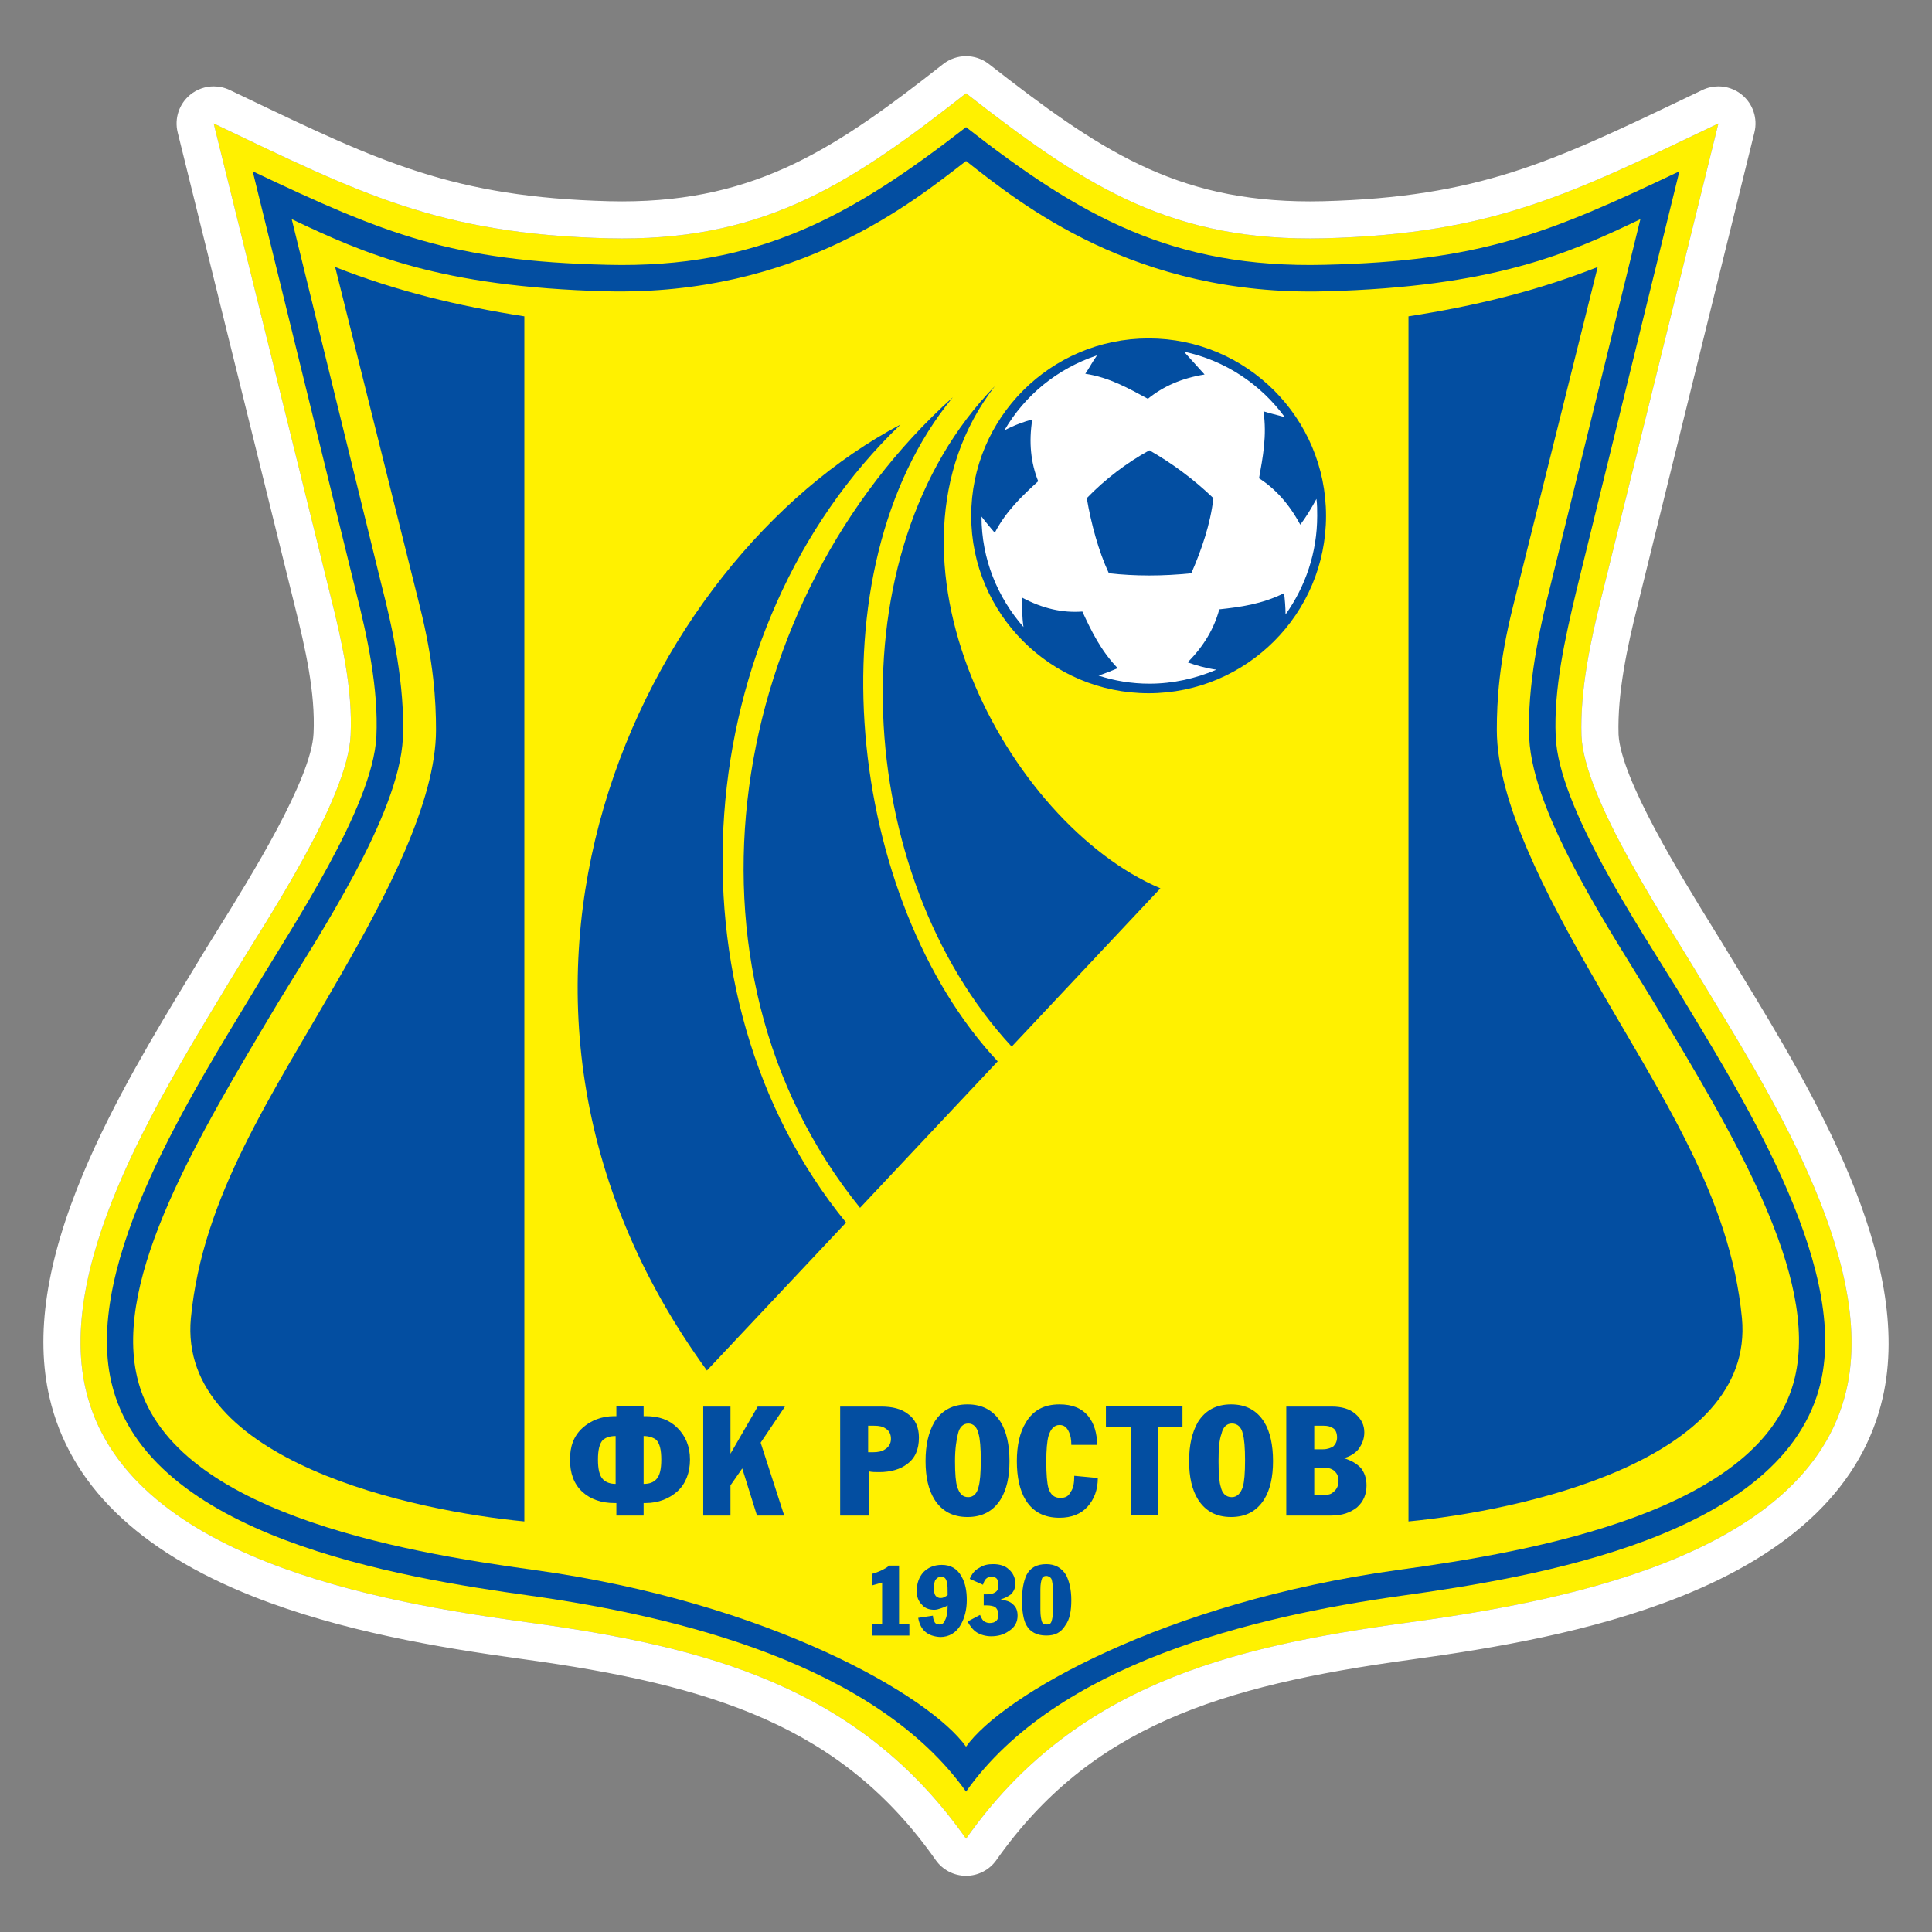 <?xml version="1.0" encoding="utf-8"?>
<!-- Generator: Adobe Illustrator 19.1.0, SVG Export Plug-In . SVG Version: 6.00 Build 0)  -->
<svg version="1.1" id="Слой_1" xmlns="http://www.w3.org/2000/svg" xmlns:xlink="http://www.w3.org/1999/xlink" x="0px" y="0px"
	 viewBox="0 0 1024 1024" style="enable-background:new 0 0 1024 1024;" xml:space="preserve">
<rect x="0" y="0" width="1024" height="1024" fill="#808080" stroke="none"/>
<g>
	<g>
		<path style="fill-rule:evenodd;clip-rule:evenodd;fill:#FFF100;" d="M279.476,859.846
			c-76.866-10.535-213.429-33.555-234.109-123.687
			C29.37,666.707,88.678,575.014,123.404,517.267
			c17.948-29.654,60.868-93.643,62.429-127.589
			c1.171-24.191-4.682-49.943-10.535-73.354L113.259,65.438
			c77.646,37.067,119.005,58.527,209.137,60.868
			C404.334,128.257,450.376,97.823,512.024,49.44
			c62.039,48.382,107.69,78.817,189.628,76.866
			c90.132-2.341,131.491-23.801,209.137-60.868l-62.039,251.277
			c-5.853,23.411-11.315,49.163-10.535,73.354
			c1.561,33.556,44.481,97.545,62.429,127.589
			c34.726,57.357,94.034,149.439,78.036,218.892
			c-20.68,90.132-157.243,113.153-234.109,123.688
			c-94.034,12.876-175.582,33.556-232.548,114.323
			C455.058,893.402,373.51,872.723,279.476,859.846L279.476,859.846L279.476,859.846z"/>
		<path style="fill:#FFFFFF;" d="M512.024,49.44c60.157,46.915,104.908,76.954,182.273,76.954
			c2.42,0,4.87-0.029,7.355-0.089c90.132-2.341,131.491-23.801,209.137-60.868
			l-62.039,251.277c-5.853,23.411-11.315,49.163-10.535,73.354
			c1.561,33.555,44.481,97.545,62.429,127.589
			c34.726,57.357,94.034,149.439,78.036,218.892
			c-20.68,90.132-157.243,113.153-234.109,123.688
			c-94.034,12.876-175.582,33.556-232.548,114.323
			c-56.966-81.158-138.514-101.837-232.548-114.713
			C202.611,849.312,66.047,826.291,45.367,736.159
			c-15.997-69.452,43.31-161.145,78.036-218.892
			c17.948-29.654,60.868-93.644,62.429-127.589
			c1.171-24.191-4.682-49.943-10.535-73.354L113.259,65.438
			c77.646,37.067,119.005,58.527,209.137,60.868
			c2.481,0.059,4.94,0.089,7.357,0.089
			C407.148,126.394,452.242,96.358,512.024,49.44 M512.024,29.776
			c-4.289,0-8.577,1.398-12.14,4.195c-56.001,43.951-98.098,72.759-170.131,72.759
			c-2.257,0-4.575-0.028-6.889-0.083c-82.332-2.139-121.311-20.781-192.072-54.624
			l-9.061-4.331c-2.697-1.288-5.591-1.919-8.468-1.919
			c-4.445-0-8.849,1.505-12.427,4.422c-5.895,4.805-8.49,12.579-6.665,19.962
			l62.039,250.887c5.627,22.507,11.021,46.228,9.983,67.683
			c-1.113,24.2-33.46,76.204-50.839,104.143
			c-3.21,5.161-6.242,10.036-8.772,14.215c-2.141,3.559-4.343,7.196-6.615,10.947
			c-17.776,29.353-39.899,65.883-55.809,103.816
			c-19.676,46.913-25.548,85.748-17.953,118.724
			c10.523,45.866,46.831,81.388,107.91,105.563
			c46.442,18.381,98.193,27.094,142.691,33.193
			c101.143,13.849,169.421,35.72,219.123,106.529
			c3.677,5.238,9.673,8.359,16.072,8.367c0.007,0,0.015,0,0.022,0
			c6.392,0,12.385-3.106,16.069-8.33c49.735-70.514,118.014-92.327,219.147-106.175
			c44.5-6.099,96.251-14.812,142.693-33.193
			c61.079-24.175,97.387-59.696,107.914-105.579
			c16.942-73.552-38.199-164.15-74.686-224.101
			c-1.947-3.199-3.84-6.31-5.666-9.325c-2.776-4.645-6.149-10.107-9.719-15.889
			c-17.032-27.581-48.708-78.876-49.911-102.344
			c-0.679-21.91,4.653-46.567,9.963-67.804L929.88,70.151
			c1.823-7.382-0.774-15.154-6.669-19.957c-3.578-2.915-7.981-4.42-12.424-4.42
			c-2.877-0-5.771,0.631-8.468,1.919l-9.061,4.331
			c-70.761,33.843-109.74,52.486-192.115,54.626
			c-2.269,0.054-4.586,0.082-6.845,0.082c-71.665,0-112.101-27.502-170.18-72.796
			C520.563,31.162,516.293,29.776,512.024,29.776L512.024,29.776z"/>
	</g>
	<path style="fill-rule:evenodd;clip-rule:evenodd;fill:#034EA1;" d="M281.427,845.8
		c-69.842-9.754-203.284-31.214-222.403-113.153
		c-14.827-63.99,43.7-154.512,76.085-208.357
		c19.509-32.775,62.429-96.375,64.38-133.832
		c1.171-25.362-4.682-52.674-10.925-77.256L133.939,90.799
		c70.623,33.556,105.739,47.602,188.067,49.553
		c79.987,1.951,129.15-25.752,190.018-72.964
		c60.478,47.212,109.251,74.915,190.018,72.964
		c82.328-1.951,117.444-15.997,188.067-49.553l-54.625,222.403
		c-5.853,24.581-12.096,51.894-10.925,77.256
		c1.561,37.457,44.481,101.447,64.38,133.832
		c32.385,53.845,90.912,144.757,76.085,208.357
		C945.906,814.586,812.464,836.046,742.621,845.8
		c-78.036,10.925-182.605,35.897-230.597,103.788
		C464.032,882.087,359.073,856.725,281.427,845.8L281.427,845.8L281.427,845.8z"/>
	<path style="fill-rule:evenodd;clip-rule:evenodd;fill:#FFF100;" d="M512.024,925.787
		c-19.119-26.922-104.568-76.475-228.646-93.643
		c-71.793-9.755-194.31-31.215-210.698-102.227
		c-12.486-53.065,32.385-127.589,74.525-198.212
		c21.46-35.506,64.38-99.496,66.331-140.465
		c1.171-27.703-5.463-58.527-11.315-81.158l-47.602-193.92
		c38.628,18.339,78.036,35.897,166.998,38.238
		c101.057,2.341,161.535-46.822,190.408-69.062
		c28.873,22.631,89.352,71.793,190.409,69.062
		c88.961-2.341,128.76-19.899,166.998-38.238L821.828,310.081
		c-5.853,23.021-12.486,53.455-11.315,81.158
		c1.951,41.359,44.871,104.959,66.331,140.465
		c42.53,70.623,87.01,144.757,74.525,198.212
		c-16.388,71.013-138.905,92.473-210.698,102.227
		C616.593,849.312,531.143,898.865,512.024,925.787L512.024,925.787L512.024,925.787z"/>
	<path style="fill-rule:evenodd;clip-rule:evenodd;fill:#FFFFFF;" d="M608.789,183.272
		c49.943,0,90.132,40.579,90.132,90.132c0,49.943-40.189,90.132-90.132,90.132
		c-49.943,0-90.132-40.189-90.132-90.132
		C518.657,223.851,558.846,183.272,608.789,183.272L608.789,183.272L608.789,183.272z"/>
	<path style="fill-rule:evenodd;clip-rule:evenodd;fill:#034EA1;" d="M627.518,186.394
		c21.85,4.682,40.579,17.168,53.455,34.726c-3.902-1.171-7.804-1.951-11.315-3.122
		c1.951,12.876-0.39,24.582-2.341,35.507c8.584,5.463,15.997,13.656,21.85,24.581
		c2.731-3.512,5.853-8.584,8.584-13.656c0.39,3.121,0.39,5.853,0.39,8.974
		c0,19.509-6.243,37.457-16.778,52.284c0-3.902-0.39-8.194-0.78-11.315
		c-11.705,5.853-23.411,7.414-34.336,8.584
		c-2.731,10.145-8.194,19.509-16.778,28.093c4.292,1.561,9.755,3.122,15.217,3.902
		c-10.925,4.682-23.021,7.413-35.506,7.413c-9.364,0-18.729-1.561-26.923-4.292
		c3.512-1.17,7.414-2.731,10.145-3.902c-8.974-9.364-14.047-19.899-18.729-30.044
		c-10.535,0.78-21.07-1.561-31.995-7.413c0,4.292,0,10.145,0.78,15.607
		c-13.656-15.607-22.24-35.897-22.24-58.527c2.341,3.121,5.072,6.243,7.023,8.584
		c5.853-11.315,14.437-19.509,23.021-27.313
		c-3.902-9.755-5.072-20.68-3.121-32.775c-4.292,1.171-9.755,3.121-14.827,5.853
		c10.925-18.729,28.093-32.775,49.163-39.799c-2.341,3.122-4.292,7.023-6.243,9.755
		c12.876,1.951,23.021,7.804,33.165,13.266
		c8.194-6.633,17.948-10.925,30.044-12.876
		C635.322,194.978,631.42,190.686,627.518,186.394L627.518,186.394L627.518,186.394z
		 M608.789,179.37c51.894,0,94.034,42.14,94.034,94.034
		c0,51.894-42.14,94.034-94.034,94.034s-94.034-42.139-94.034-94.034
		C514.756,221.51,556.895,179.37,608.789,179.37L608.789,179.37L608.789,179.37z"/>
	<path style="fill-rule:evenodd;clip-rule:evenodd;fill:#034EA1;" d="M609.179,238.678
		c11.705,6.633,23.411,15.217,33.946,25.362
		c-1.561,13.656-6.243,27.313-11.705,39.799c-15.217,1.561-29.654,1.561-43.7,0
		c-5.463-11.706-9.364-26.142-11.705-39.799
		C585.378,254.285,597.084,245.311,609.179,238.678L609.179,238.678L609.179,238.678z"/>
	<path style="fill-rule:evenodd;clip-rule:evenodd;fill:#034EA1;" d="M527.241,204.732
		c-69.062,89.742,6.633,231.768,87.791,266.104l-78.817,83.889
		C451.936,463.813,441.792,292.133,527.241,204.732L527.241,204.732L527.241,204.732z
		 M505.001,210.585c-75.695,92.083-55.796,266.884,23.801,351.944l-72.964,77.646
		C352.05,511.805,386.386,317.104,505.001,210.585L505.001,210.585L505.001,210.585z
		 M448.425,647.978L374.681,726.404c-145.538-200.163-34.336-429.199,102.618-501.383
		C365.316,332.322,349.709,527.022,448.425,647.978L448.425,647.978L448.425,647.978z"/>
	<path style="fill-rule:evenodd;clip-rule:evenodd;fill:#034EA1;" d="M302.107,773.616
		c0-7.023,1.951-12.486,6.633-16.778c4.292-3.902,10.145-6.243,16.778-6.243h1.171
		v-5.463h14.437v5.463h1.171c7.023,0,12.486,1.951,16.778,6.243
		c4.292,4.292,6.633,9.755,6.633,16.778c0,7.023-2.341,12.876-6.633,16.778
		c-4.292,3.902-10.145,6.243-16.778,6.243h-1.171v6.633h-14.437v-6.633h-1.171
		c-6.633,0-12.486-1.951-16.778-5.853C304.058,786.492,302.107,780.64,302.107,773.616
		L302.107,773.616L302.107,773.616z M341.125,761.131v25.362
		c3.121,0,5.072-0.78,6.633-2.341c1.951-1.951,2.731-5.463,2.731-10.535
		s-0.78-8.584-2.731-10.535C346.197,761.911,343.856,761.131,341.125,761.131
		L341.125,761.131L341.125,761.131z M326.298,786.492v-25.362
		c-3.121,0-5.072,0.78-6.633,1.951c-1.951,1.951-2.731,5.462-2.731,10.535
		s0.78,8.584,2.731,10.535C321.226,785.712,323.567,786.492,326.298,786.492
		L326.298,786.492L326.298,786.492z M387.166,745.523v24.972l14.437-24.972h14.437
		l-12.876,19.119l12.486,38.628h-14.437l-7.804-24.972l-6.243,8.974v15.997h-14.437
		v-57.747H387.166L387.166,745.523L387.166,745.523z M460.13,755.668v14.047h2.731
		c2.341,0,4.682-0.39,6.243-1.561c1.951-1.17,3.121-3.121,3.121-5.463
		s-0.78-4.292-2.731-5.463c-1.561-1.171-3.512-1.561-6.243-1.561H460.13
		L460.13,755.668L460.13,755.668z M445.303,803.27v-57.747h21.85
		c5.853,0,10.535,1.171,14.046,3.902c3.902,2.731,5.853,7.023,5.853,12.486
		c0,6.243-1.951,10.925-6.243,14.047c-3.512,2.731-8.584,4.292-14.827,4.292
		c-1.951,0-3.902,0-5.463-0.39v23.411H445.303L445.303,803.27L445.303,803.27z
		 M490.564,774.397c0-8.584,1.561-15.217,4.682-20.68
		c3.902-6.243,9.755-9.364,17.558-9.364c7.804,0,13.656,3.121,17.558,9.364
		c3.122,5.072,4.682,12.096,4.682,20.68s-1.561,15.217-4.682,20.289
		c-3.902,6.243-9.754,9.364-17.558,9.364c-7.804,0-13.656-3.122-17.558-9.364
		C492.125,789.614,490.564,782.981,490.564,774.397L490.564,774.397L490.564,774.397z
		 M506.172,774.397c0,6.633,0.39,11.315,1.171,13.656
		c1.171,3.512,2.731,5.463,5.853,5.463c2.731,0,4.682-1.951,5.463-5.463
		c0.78-2.731,1.171-7.413,1.171-14.047c0-6.633-0.39-11.315-1.171-14.047
		c-0.78-3.512-2.731-5.463-5.463-5.463c-2.731,0-4.682,1.951-5.463,5.463
		C506.952,763.082,506.172,767.764,506.172,774.397L506.172,774.397L506.172,774.397z
		 M569.381,782.2l12.486,1.171c0,6.243-1.951,11.315-5.462,15.217
		c-3.512,3.902-8.584,5.853-14.827,5.853c-8.194,0-14.047-3.122-17.948-9.364
		c-3.122-5.072-4.682-12.096-4.682-20.68c0-8.194,1.561-15.217,4.682-20.289
		c3.902-6.633,9.755-9.754,17.948-9.754c6.633,0,11.705,1.951,15.217,6.243
		c3.121,3.902,4.682,8.974,4.682,15.217h-13.656c0-2.731-0.39-5.072-1.17-6.633
		c-1.171-2.731-2.731-3.902-5.072-3.902c-2.731,0-4.682,1.951-5.853,5.853
		c-0.78,2.731-1.171,7.413-1.171,13.656c0,6.633,0.39,11.315,1.171,14.047
		c1.171,3.512,3.121,5.072,6.243,5.072c2.731,0,4.292-0.78,5.463-3.121
		C568.991,788.834,569.381,785.712,569.381,782.2L569.381,782.2L569.381,782.2z
		 M586.159,756.449v-11.315h40.579v11.315h-12.876v46.432h-14.437v-46.432H586.159
		L586.159,756.449L586.159,756.449z M630.249,774.397c0-8.584,1.561-15.217,4.682-20.68
		c3.902-6.243,9.755-9.364,17.558-9.364c7.804,0,13.656,3.121,17.558,9.364
		c3.121,5.072,4.682,12.096,4.682,20.68s-1.561,15.217-4.682,20.289
		c-3.902,6.243-9.755,9.364-17.558,9.364c-7.804,0-13.656-3.122-17.558-9.364
		C631.81,789.614,630.249,782.981,630.249,774.397L630.249,774.397L630.249,774.397z
		 M645.856,774.397c0,6.633,0.39,11.315,1.17,13.656
		c0.78,3.512,2.731,5.463,5.853,5.463c2.731,0,4.682-1.951,5.853-5.463
		c0.78-2.731,1.171-7.413,1.171-14.047c0-6.633-0.39-11.315-1.171-14.047
		c-0.78-3.512-2.731-5.463-5.853-5.463c-2.731,0-4.682,1.951-5.463,5.463
		C646.247,763.082,645.856,767.764,645.856,774.397L645.856,774.397L645.856,774.397z
		 M681.753,803.27v-57.747h24.191c5.072,0,9.364,1.171,12.486,3.902
		c3.122,2.731,4.682,5.853,4.682,9.755c0,3.512-1.171,6.243-3.121,8.974
		c-1.951,2.341-4.682,3.902-7.804,4.682c3.902,1.171,6.633,2.731,8.974,5.072
		c1.951,2.341,3.121,5.463,3.121,9.364c0,4.682-1.561,8.584-5.072,11.706
		c-3.512,2.731-7.804,4.292-13.656,4.292H681.753L681.753,803.27L681.753,803.27z
		 M696.58,777.908v14.437h5.463c1.951,0,3.512-0.39,4.682-1.561
		c1.561-1.171,2.731-3.122,2.731-5.853c0-2.341-0.78-3.902-1.951-5.072
		c-1.17-1.171-3.121-1.951-5.462-1.951H696.58L696.58,777.908L696.58,777.908z
		 M696.58,755.668v12.486h4.682c2.341,0,4.292-0.78,5.463-1.561
		c1.171-1.171,1.951-2.731,1.951-4.682c0-2.341-0.78-4.292-2.341-5.072
		c-1.171-0.78-2.731-1.171-4.682-1.171H696.58L696.58,755.668L696.58,755.668z"/>
	<path style="fill-rule:evenodd;clip-rule:evenodd;fill:#034EA1;" d="M476.518,829.802v30.824h5.463v6.243
		h-19.899v-6.243h5.463v-21.85l-5.463,1.561v-6.243c1.171,0,2.731-0.78,4.682-1.561
		c2.341-1.171,3.902-1.951,4.292-2.731H476.518L476.518,829.802L476.518,829.802z
		 M486.663,857.505l7.803-1.171c0,1.171,0.39,2.341,0.78,3.121
		c0.39,1.171,1.561,1.561,2.731,1.561c1.561,0,2.341-0.78,3.122-2.731
		c0.78-1.561,1.171-4.292,1.171-7.413c-1.171,0.78-2.341,1.171-3.512,1.561
		c-1.171,0.39-2.341,0.78-3.512,0.78c-2.731,0-5.072-0.78-6.633-2.731
		c-1.951-1.951-2.731-4.292-2.731-7.023c0-4.292,1.17-7.413,3.512-10.145
		c2.341-2.341,5.463-3.902,9.755-3.902c4.682,0,8.194,1.951,10.535,6.243
		c1.951,3.512,2.731,7.414,2.731,12.486s-1.171,9.364-3.121,12.876
		c-2.341,4.292-6.243,6.633-10.925,6.633
		C491.735,867.26,487.833,864.138,486.663,857.505L486.663,857.505L486.663,857.505z
		 M502.27,845.41c0-3.121,0-5.462-0.39-6.633c-0.39-2.341-1.561-3.122-3.122-3.122
		c-1.171,0-2.341,0.78-3.121,1.951c-0.39,1.171-0.78,2.341-0.78,3.902
		c0,1.561,0.39,3.122,0.78,3.902c0.39,0.78,1.561,1.561,2.731,1.561
		c0.78,0,1.171,0,1.951-0.39S501.88,845.8,502.27,845.41L502.27,845.41
		L502.27,845.41z M521.389,851.263v-6.243h1.951c1.951,0,3.121-0.39,4.292-1.171
		s1.561-1.951,1.561-3.902c0-1.171-0.39-2.341-0.78-3.121
		c-0.78-0.78-1.561-1.171-2.731-1.171s-2.341,0.39-3.121,1.171
		s-1.171,1.951-1.561,3.121l-7.023-3.121c1.171-2.731,2.731-4.682,5.072-5.853
		c2.341-1.561,4.682-1.951,7.413-1.951c3.122,0,6.243,0.78,8.194,2.731
		c2.341,1.951,3.512,4.682,3.512,7.804c0,1.951-0.78,3.902-2.341,5.463
		c-1.561,1.171-3.121,1.951-5.463,2.731c2.731,0.39,5.072,1.171,6.243,2.341
		c1.951,1.561,2.731,3.512,2.731,6.243c0,3.512-1.561,6.243-4.682,8.194
		c-2.731,1.951-5.853,2.731-9.364,2.731c-2.731,0-5.463-0.78-7.414-1.951
		c-1.951-1.171-3.512-3.121-5.072-5.853l6.633-3.512
		c0.78,1.951,1.561,3.121,2.341,3.512c0.78,0.39,1.561,0.78,2.731,0.78
		c3.121,0,4.682-1.561,4.682-4.292c0-1.951-0.78-3.512-1.951-4.292
		c-0.78-0.39-2.341-0.78-4.292-0.78h-1.561V851.263L521.389,851.263z
		 M541.678,848.141c0-5.463,0.78-9.755,2.341-13.266
		c1.951-3.902,5.462-5.853,10.535-5.853c4.682,0,8.194,1.951,10.535,5.853
		c1.561,3.122,2.731,7.414,2.731,13.266c0,5.463-0.78,10.145-3.121,13.266
		c-2.341,3.902-5.463,5.463-10.145,5.463c-5.072,0-8.584-1.951-10.535-5.463
		C542.458,858.676,541.678,853.994,541.678,848.141L541.678,848.141L541.678,848.141z
		 M554.554,835.265c-1.17,0-1.951,0.39-2.341,1.561
		c-0.39,1.171-0.78,2.731-0.78,5.463v11.315c0,2.731,0.39,4.682,0.78,5.853
		c0.39,1.171,1.171,1.561,2.731,1.561c1.171,0,1.951-0.39,2.341-1.561
		c0.39-1.171,0.78-2.731,0.78-5.463v-11.315c0-2.731-0.39-4.682-0.78-5.853
		C556.895,836.046,555.725,835.265,554.554,835.265L554.554,835.265L554.554,835.265z"/>
	<path style="fill-rule:evenodd;clip-rule:evenodd;fill:#034EA1;" d="M277.916,167.665
		c-35.116-5.463-67.501-13.266-100.277-26.142l44.871,179.874
		c7.413,29.654,8.584,49.943,8.584,65.55c0,37.848-26.532,88.181-50.333,129.54
		c-37.067,64.77-73.354,117.445-79.597,182.215
		c-7.023,76.085,119.395,102.227,176.752,107.69V167.665L277.916,167.665
		L277.916,167.665z"/>
	<path style="fill-rule:evenodd;clip-rule:evenodd;fill:#034EA1;" d="M746.523,167.665
		c35.116-5.463,67.501-13.266,100.277-26.142l-44.871,179.874
		c-7.413,29.654-8.584,49.943-8.584,65.55c0,37.848,26.532,88.181,50.333,129.54
		c37.067,64.77,73.354,117.445,79.597,182.215
		c7.023,76.085-119.395,102.227-176.752,107.69V167.665L746.523,167.665
		L746.523,167.665z"/>
</g>
</svg>